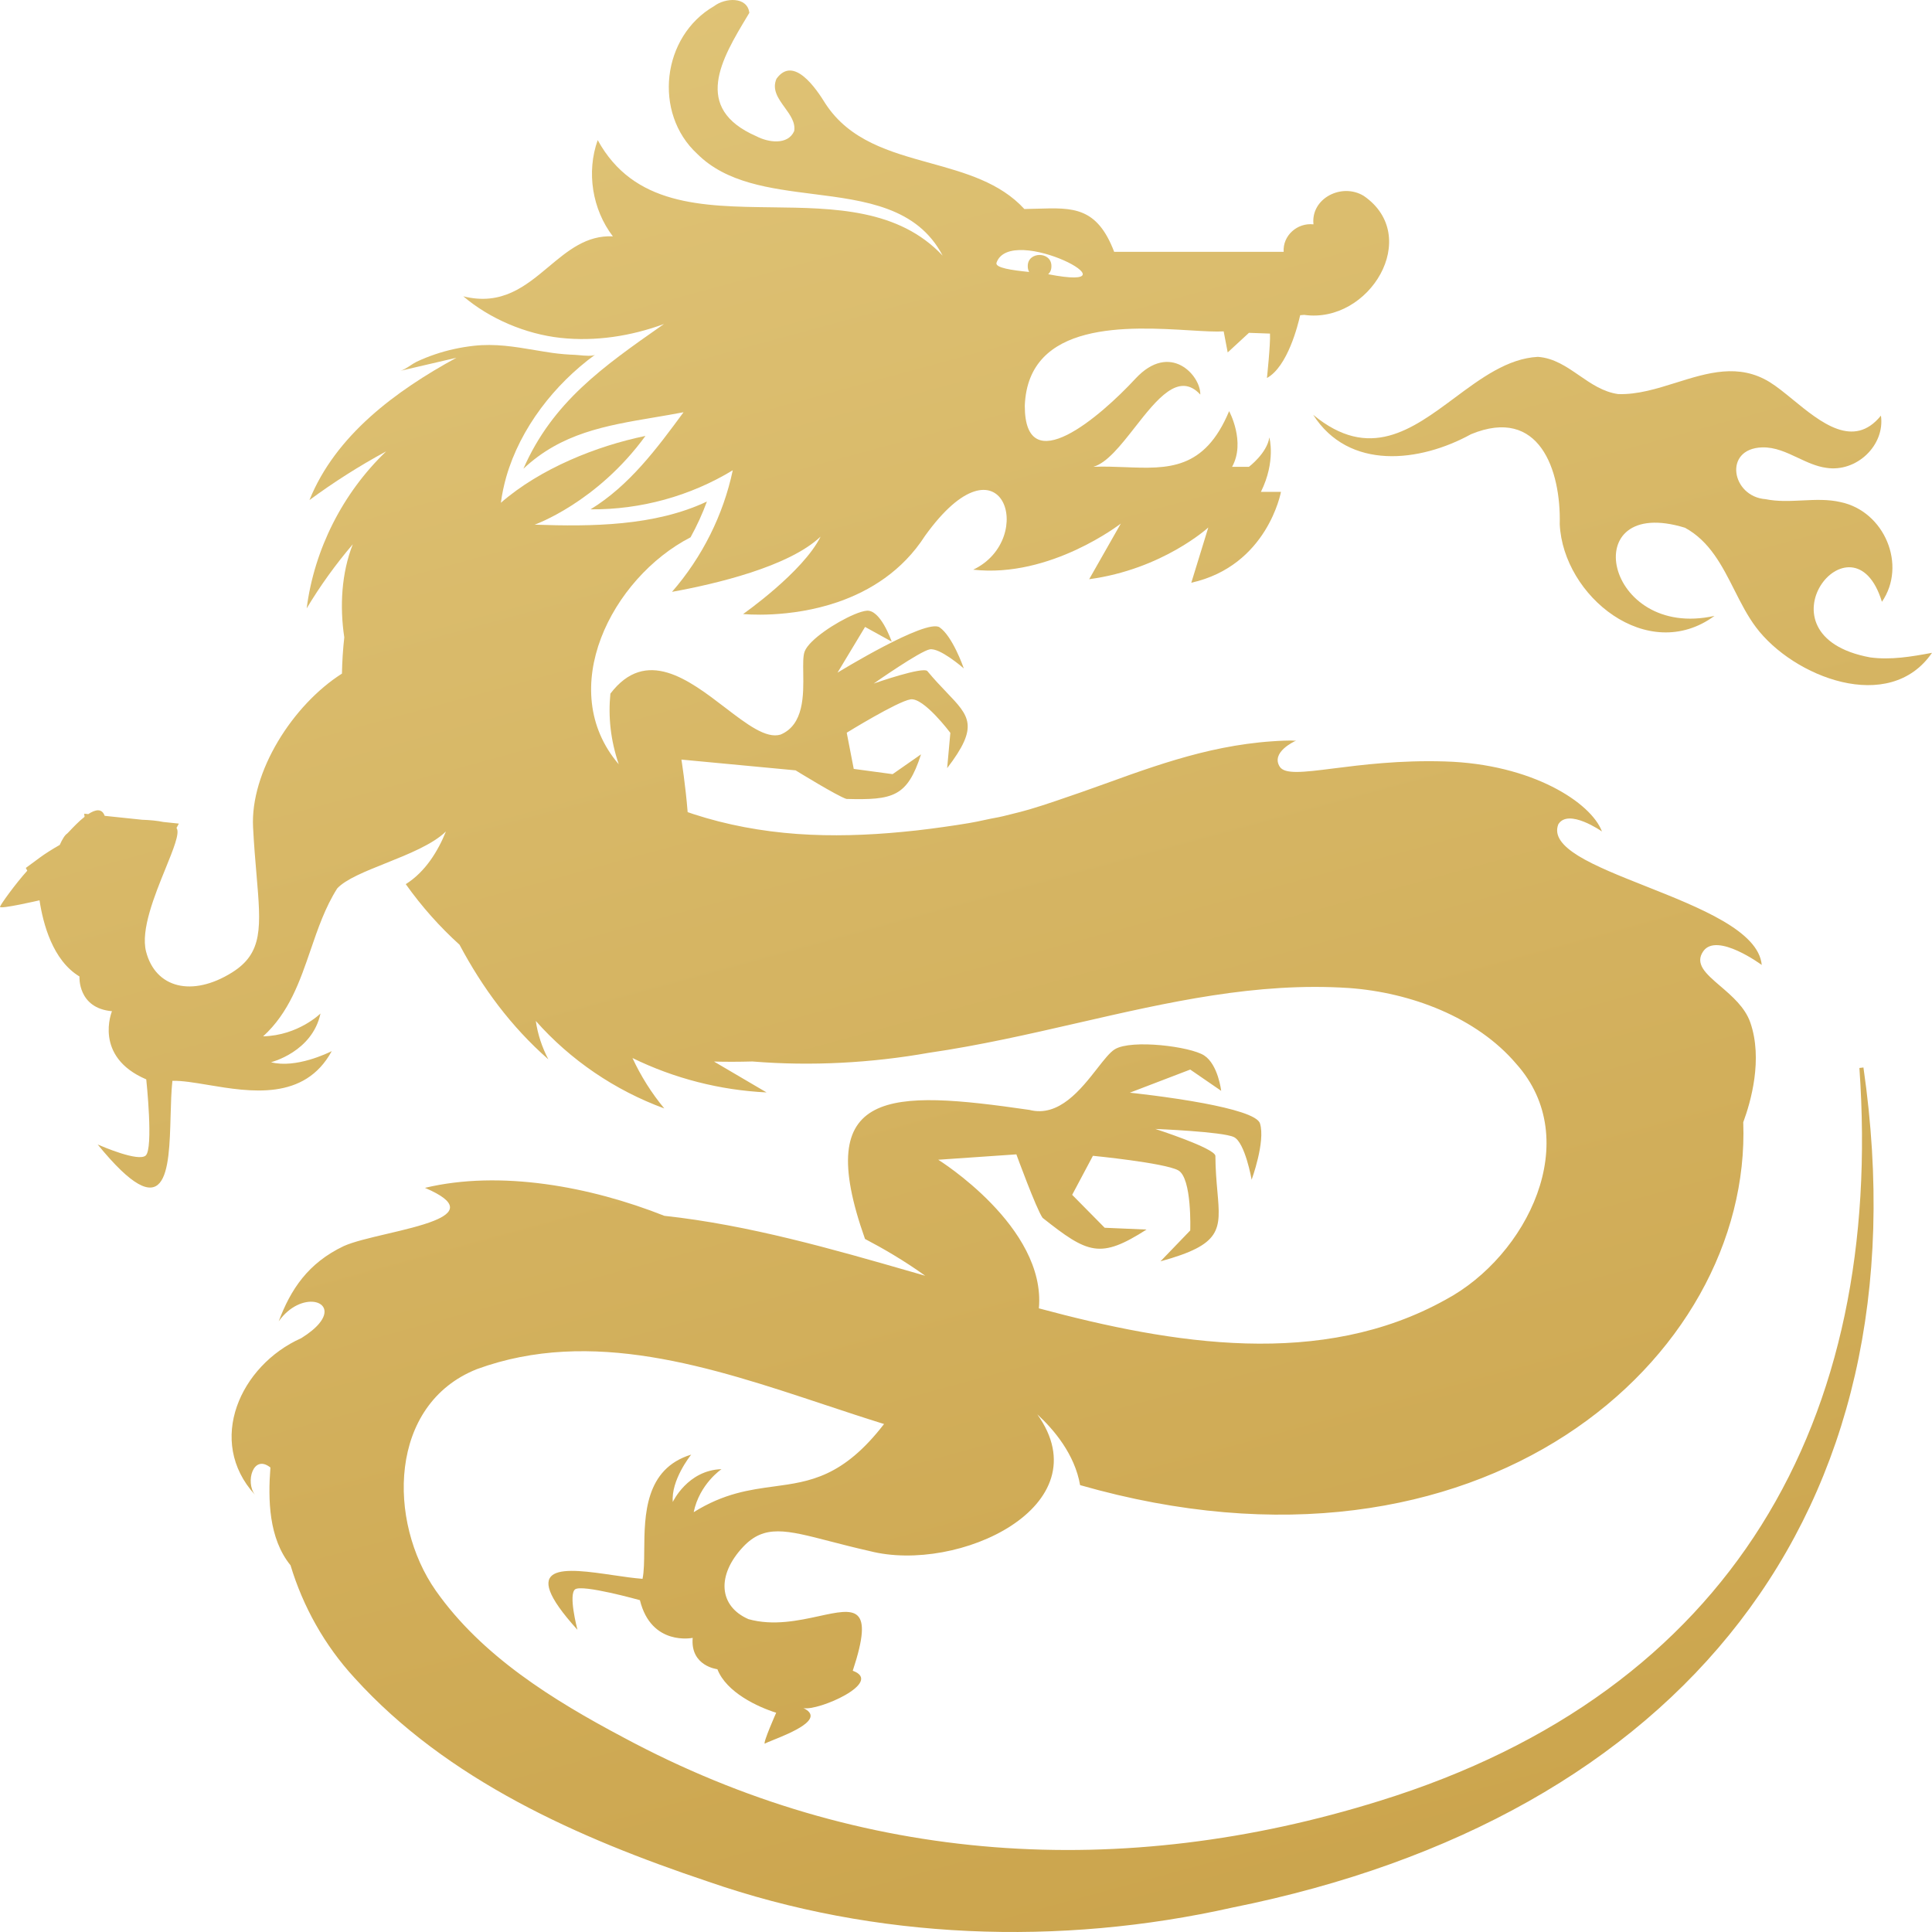 <svg width="238" height="238" viewBox="0 0 238 238" fill="none" xmlns="http://www.w3.org/2000/svg">
<path fill-rule="evenodd" clip-rule="evenodd" d="M168 24.132C165.304 22.482 161.456 24.421 161.805 27.637C159.798 27.416 158.001 29.032 158.132 31.022H137.253C135.137 25.481 132.183 25.572 127.797 25.708C127.282 25.724 126.746 25.74 126.19 25.748C123.19 22.476 118.892 21.284 114.591 20.091C109.633 18.716 104.671 17.34 101.69 12.776C100.573 10.964 97.764 6.762 95.652 9.705C95.076 11.039 95.876 12.144 96.67 13.241C97.344 14.173 98.014 15.098 97.833 16.153C97.039 17.922 94.614 17.539 93.192 16.791C85.238 13.337 88.895 7.258 92.077 1.969L92.311 1.581C92.057 -0.469 89.309 -0.273 87.983 0.747C81.518 4.465 80.436 13.941 85.898 18.96C89.479 22.54 94.836 23.221 100.157 23.897C106.607 24.716 113.004 25.529 116.121 31.49C110.69 25.726 102.795 25.631 95.09 25.538C86.454 25.433 78.056 25.332 73.63 17.259C72.226 21.189 72.95 25.782 75.498 29.117C72.256 28.956 69.948 30.886 67.597 32.854C64.738 35.245 61.814 37.691 57.07 36.501C60.334 39.274 64.748 41.154 69.05 41.622C73.351 42.09 77.749 41.409 81.797 39.912L81.515 40.109C74.313 45.155 68.069 49.529 64.478 57.742C69.155 53.352 74.602 52.433 80.572 51.425C81.762 51.224 82.975 51.02 84.205 50.783C80.924 55.249 77.522 59.826 72.749 62.744C78.9 62.803 85.051 61.11 90.269 57.929C89.108 63.424 86.508 68.63 82.783 72.909C88.149 71.939 97.179 69.812 101.088 66.104C98.915 70.485 91.543 75.64 91.543 75.64C91.543 75.64 97.214 76.243 103.278 74.142C107.134 72.798 111.148 70.374 113.957 66.002C123.459 52.782 127.83 66.393 119.89 70.178C129.4 71.25 138.073 64.496 138.073 64.496L134.173 71.352C143.238 70.127 148.848 64.981 148.848 64.981L146.754 71.786C156.151 69.693 157.8 60.591 157.8 60.591H155.331C157.198 56.814 156.369 53.888 156.369 53.888C156.073 55.836 153.856 57.504 153.856 57.504H151.78C153.481 54.441 151.413 50.647 151.413 50.647C148.38 57.931 143.866 57.755 138.622 57.551C137.35 57.502 136.035 57.45 134.688 57.504C136.363 57.037 138.081 54.843 139.813 52.633C142.5 49.202 145.22 45.729 147.862 48.606C147.932 46.283 144.154 42.022 139.862 46.658C135.569 51.294 126.242 59.358 126.242 49.992C126.633 39.495 139.08 40.244 146.59 40.695C148.295 40.798 149.744 40.885 150.742 40.822L151.239 43.416L153.856 41.001L156.448 41.094C156.518 42.396 156.073 46.564 156.073 46.564C158.629 45.169 159.903 40.005 160.165 38.831C160.33 38.823 160.496 38.806 160.662 38.789C168.698 39.929 175.233 29.108 168 24.132ZM129.522 32.792C129.529 33.222 129.372 33.552 129.129 33.782C140.986 36.089 124.481 27.368 122.752 32.383C122.602 32.994 124.61 33.284 126.781 33.503C126.669 33.308 126.604 33.071 126.608 32.792C126.582 30.946 129.549 30.946 129.522 32.792Z" fill="url(#paint0_linear_5036_2051)"/>
<path d="M231.831 74.134C228.263 62.437 215.708 78.277 230.374 80.982C232.913 81.331 235.487 80.888 238 80.42C232.748 88.068 220.908 83.398 216.318 77.273C215.275 75.886 214.465 74.284 213.653 72.676C212.142 69.687 210.623 66.68 207.576 65.015C194.035 60.855 197.656 78.889 211.206 75.869C202.978 81.909 192.56 73.436 192.142 64.581C192.307 57.903 189.629 50.018 181.218 53.488C174.892 56.968 166.159 57.98 161.77 51.098C168.681 56.822 173.907 52.939 179.185 49.017C182.449 46.592 185.732 44.153 189.446 43.961C191.421 44.101 192.979 45.174 194.547 46.254C196.018 47.267 197.498 48.287 199.34 48.546C201.727 48.627 204.111 47.88 206.489 47.135C210.349 45.926 214.194 44.721 218.011 47.074C218.886 47.614 219.847 48.4 220.86 49.229C224.3 52.044 228.346 55.353 231.709 51.2C232.233 54.849 228.708 58.218 224.974 57.631C223.75 57.465 222.615 56.93 221.48 56.397C220.066 55.731 218.652 55.066 217.069 55.113C212.235 55.275 213.317 61.195 217.505 61.493C218.979 61.796 220.497 61.722 222.013 61.648C223.603 61.571 225.191 61.493 226.727 61.85C232.163 62.982 234.929 69.634 231.831 74.134Z" fill="url(#paint1_linear_5036_2051)"/>
<path d="M12.896 100.502L17.513 100.985C18.468 101.016 19.381 101.103 20.121 101.258L22.031 101.458L21.741 101.996C21.755 102.015 21.767 102.034 21.778 102.053C22.143 102.68 21.358 104.613 20.395 106.983C19.033 110.335 17.317 114.561 17.991 117.211C19.152 121.737 23.68 122.851 28.557 119.814C32.426 117.41 32.154 114.226 31.6 107.751C31.454 106.049 31.289 104.119 31.175 101.916C30.817 95.111 36.043 86.843 42.124 82.981C42.151 81.484 42.247 79.995 42.412 78.515C41.837 74.712 42.063 70.604 43.459 67.048C41.348 69.523 39.446 72.16 37.779 74.942C38.713 67.677 42.212 60.736 47.569 55.606C44.279 57.384 41.121 59.392 38.12 61.604C41.348 53.608 48.747 48.155 56.224 44.072C53.912 44.608 51.6 45.143 49.288 45.688C49.687 45.593 50.13 45.303 50.555 45.025C50.816 44.854 51.07 44.687 51.303 44.573C52.053 44.216 52.821 43.91 53.606 43.646C55.142 43.127 56.739 42.779 58.353 42.6C60.985 42.303 63.386 42.707 65.874 43.126C66.594 43.247 67.321 43.369 68.064 43.476C68.989 43.604 69.922 43.68 70.856 43.714C70.971 43.718 71.145 43.735 71.348 43.754C72.019 43.817 73.015 43.911 73.316 43.689C68.308 47.338 64.103 52.723 62.366 58.745C62.07 59.792 61.843 60.855 61.703 61.935C66.563 57.708 73.508 54.934 79.511 53.701C73.517 61.935 65.865 64.632 65.865 64.632C72.836 64.879 80.671 64.819 87.084 61.782C86.526 63.297 85.854 64.768 85.069 66.189C75.332 71.216 68.343 84.954 76.222 94.15C75.21 91.164 74.913 88.314 75.192 85.448C79.577 79.7 84.834 83.726 89.322 87.163C91.987 89.204 94.38 91.037 96.158 90.492C99.047 89.282 98.991 85.614 98.95 82.904C98.933 81.767 98.918 80.798 99.125 80.25C99.674 78.804 102.99 76.635 105.232 75.691C105.852 75.427 106.401 75.265 106.776 75.231C108.452 75.095 109.769 78.812 109.848 79.042L106.567 77.23L103.173 82.862C103.173 82.862 114.105 76.15 115.746 77.281C117.325 78.37 118.651 82.105 118.73 82.343C118.546 82.181 115.737 79.757 114.524 79.995C113.303 80.242 107.963 83.968 107.631 84.206C107.946 84.095 113.669 82.105 114.236 82.666C115.094 83.704 115.902 84.547 116.607 85.284C119.451 88.255 120.623 89.48 116.679 94.626L117.072 90.279C117.072 90.279 113.791 85.899 112.168 86.154C110.546 86.409 104.307 90.262 104.307 90.262L105.171 94.72L109.961 95.366L113.46 92.925C111.767 98.174 110.013 98.573 104.272 98.42C103.164 98.08 98.008 94.898 98.008 94.898L83.943 93.572C83.943 93.572 84.449 96.736 84.711 100.045C84.829 100.083 84.944 100.124 85.06 100.164C85.176 100.205 85.291 100.245 85.409 100.283C89.545 101.636 93.855 102.418 98.2 102.733C102.519 103.039 106.864 102.895 111.183 102.478C113.399 102.274 115.606 101.976 117.814 101.644C118.019 101.611 118.224 101.579 118.429 101.546C119.061 101.447 119.692 101.347 120.318 101.219L122.045 100.853C122.19 100.825 122.335 100.798 122.48 100.771C122.857 100.701 123.235 100.631 123.607 100.538C123.934 100.455 124.262 100.374 124.589 100.294C125.326 100.112 126.063 99.931 126.8 99.713C127.865 99.398 128.92 99.058 129.967 98.701C132.131 97.969 134.286 97.221 136.433 96.438C140.149 95.086 143.901 93.759 147.749 92.789C149.677 92.304 151.632 91.913 153.603 91.641C154.615 91.504 155.628 91.394 156.64 91.326C157.163 91.283 157.678 91.258 158.193 91.241L158.218 91.24C158.488 91.232 158.751 91.224 159.013 91.224C159.066 91.224 159.134 91.228 159.207 91.234C159.371 91.245 159.564 91.259 159.685 91.224C159.379 91.36 156.552 92.687 157.643 94.439C157.94 94.915 158.646 95.094 159.728 95.094C160.861 95.094 162.401 94.899 164.299 94.659C167.767 94.221 172.43 93.631 177.99 93.801C188.739 94.116 196.015 98.88 197.342 102.427C197.342 102.427 193.206 99.526 191.967 101.542C191.409 102.963 192.482 104.222 194.445 105.438C196.506 106.703 199.55 107.91 202.74 109.175C209.379 111.808 216.654 114.693 217.025 118.87C217.025 118.87 211.502 114.795 209.827 117.177C209.295 117.934 209.365 118.615 209.766 119.287C210.203 120.001 211.025 120.705 211.927 121.479C213.347 122.696 214.97 124.087 215.62 125.965C217.182 130.482 215.682 135.73 214.748 138.248C215.812 167.298 182.535 197.122 133.056 182.95C132.393 179.131 129.81 176.094 127.786 174.231C135.857 185.562 118.023 193.873 107.134 191.074C105.283 190.657 103.671 190.24 102.249 189.871C96.827 188.467 94.164 187.777 91.551 190.547C88.253 194.043 88.532 197.863 92.206 199.462C95.257 200.314 98.39 199.633 100.914 199.084C105.239 198.143 107.776 197.592 105.049 205.816C108.932 207.237 100.791 210.81 98.968 210.418C101.732 211.738 97.349 213.504 95.231 214.357C94.714 214.565 94.332 214.719 94.221 214.799C93.933 214.782 95.617 210.988 95.617 210.988C93.375 210.291 89.475 208.487 88.376 205.629C88.376 205.629 85.025 205.255 85.331 201.767C85.331 201.767 80.235 202.83 78.83 197.122C78.83 197.122 71.693 195.123 70.838 195.795C70.026 196.453 71.054 200.458 71.133 200.764L71.135 200.772C63.432 192.271 69.715 193.19 75.544 194.043C76.819 194.23 78.073 194.413 79.153 194.494C79.342 193.578 79.352 192.348 79.362 190.976C79.395 186.657 79.439 180.934 85.147 179.191C84.999 179.378 82.652 182.364 82.879 185.026C82.879 185.026 84.702 181.105 88.882 180.985C88.882 180.985 86.177 182.789 85.453 186.285C89.188 183.95 92.351 183.521 95.354 183.114C99.78 182.513 103.858 181.96 108.905 175.422C106.485 174.672 104.035 173.859 101.562 173.038C87.567 168.39 72.857 163.505 58.754 168.659C47.822 172.998 47.726 187.45 53.685 195.949C59.339 203.987 68.081 209.415 76.815 214.042C106.087 229.771 138.256 231.727 169.945 221.851C213.526 208.351 232.102 174.869 229.057 131.562L229.554 131.502C237.546 186.659 206.773 223.944 151.841 234.985C130.5 239.775 107.893 238.966 87.198 231.778C71.248 226.436 55.09 219.291 43.686 206.709C39.961 202.669 37.317 197.88 35.79 192.827C33.077 189.492 33.016 184.686 33.312 180.781C31.183 179.08 30.206 182.576 31.401 184.133C25.364 177.523 29.604 168.191 37.108 164.848C38.146 164.202 38.87 163.589 39.324 163.036C41.697 160.178 37.064 158.919 34.333 162.773C35.816 158.826 37.954 155.593 42.351 153.501C43.53 152.97 45.544 152.497 47.642 152.004C49.753 151.509 51.949 150.993 53.467 150.379C55.927 149.392 56.617 148.15 52.35 146.33C61.633 144.109 72.714 146.159 81.841 149.775C92.252 150.903 102.632 153.892 112.351 156.691L113.975 157.158C111.418 155.312 108.722 153.756 106.558 152.624C99.945 133.969 109.612 134.242 126.809 136.726C130.437 137.671 133.158 134.191 135.17 131.618C136.017 130.534 136.738 129.611 137.349 129.248C139.408 128.015 146.623 128.908 148.342 130.022C150.061 131.145 150.436 134.378 150.436 134.378L146.623 131.758L139.181 134.607C139.181 134.607 143.98 135.101 148.325 135.917C151.762 136.572 154.921 137.415 155.217 138.401C155.907 140.639 154.188 145.326 154.188 145.326C154.188 145.326 153.385 140.749 152.007 140.077C150.637 139.405 142.322 139.073 142.322 139.073C142.322 139.073 149.607 141.421 149.721 142.382C149.732 144.09 149.86 145.536 149.97 146.78C150.389 151.518 150.548 153.305 142.959 155.381L146.623 151.578C146.623 151.578 146.859 145.105 145.14 144.169C143.421 143.242 134.635 142.382 134.635 142.382L132.079 147.189L136.084 151.246L141.24 151.467C135.534 155.117 134.033 154.462 128.432 150.021C127.647 148.898 125.204 142.204 125.204 142.204L115.58 142.867C115.58 142.867 128.886 151.127 127.978 161.174C144.468 165.605 162.791 168.634 178.121 160.085C188.119 154.717 195.195 140.443 186.776 131.043C181.898 125.31 173.767 122.256 166.159 121.711C154.79 120.966 143.931 123.456 132.804 126.007C126.784 127.387 120.685 128.785 114.385 129.699C107.37 130.941 99.971 131.358 92.686 130.762C92.668 130.771 92.659 130.771 92.642 130.762C91.072 130.805 89.501 130.813 87.957 130.771C89.035 131.405 90.116 132.04 91.197 132.674C92.275 133.307 93.354 133.94 94.431 134.573C88.707 134.301 83.036 132.847 77.914 130.337C78.944 132.557 80.261 134.658 81.832 136.547C75.751 134.318 70.254 130.575 66.005 125.769C66.24 127.411 66.772 129.019 67.549 130.499C62.942 126.45 59.426 121.677 56.608 116.378C54.182 114.183 51.958 111.691 49.986 108.917C52.411 107.395 53.964 104.826 54.933 102.427C53.304 104.019 50.315 105.217 47.521 106.336C44.972 107.357 42.585 108.313 41.54 109.445C40.062 111.774 39.165 114.392 38.268 117.009C36.941 120.88 35.616 124.747 32.414 127.666C36.759 127.555 39.481 124.85 39.481 124.85C38.469 129.597 33.382 130.856 33.382 130.856C36.477 131.654 40.472 129.682 40.848 129.496L40.868 129.486C37.515 135.64 30.813 134.518 25.632 133.651C23.952 133.37 22.431 133.115 21.237 133.144C21.101 134.413 21.059 135.916 21.017 137.444C20.83 144.236 20.629 151.529 12.032 140.987L12.092 141.013C12.694 141.271 17.023 143.128 17.939 142.357C18.933 141.523 18.017 132.966 18.017 132.966C11.456 130.167 13.794 124.57 13.794 124.57C9.537 124.195 9.79 120.291 9.79 120.291C6.483 118.3 5.305 113.783 4.869 110.908C4.869 110.908 -0.043 112.048 0 111.708C0.024 111.487 1.854 108.927 3.36 107.259L3.181 106.919L4.929 105.63C5.557 105.167 6.454 104.598 7.359 104.084C7.665 103.406 7.988 102.858 8.289 102.674C8.349 102.618 8.453 102.507 8.592 102.36C8.997 101.93 9.694 101.191 10.418 100.621L10.37 100.237L10.873 100.29C11.729 99.724 12.548 99.531 12.896 100.502Z" fill="url(#paint2_linear_5036_2051)"/>
<defs>
<linearGradient id="paint0_linear_5036_2051" x1="78.902" y1="-5.47852e-07" x2="147.457" y2="250.935" gradientUnits="userSpaceOnUse">
<stop stop-color="#DFC376"/>
<stop offset="1" stop-color="#CAA34B"/>
</linearGradient>
<linearGradient id="paint1_linear_5036_2051" x1="78.902" y1="-5.47852e-07" x2="147.457" y2="250.935" gradientUnits="userSpaceOnUse">
<stop stop-color="#DFC376"/>
<stop offset="1" stop-color="#CAA34B"/>
</linearGradient>
<linearGradient id="paint2_linear_5036_2051" x1="78.902" y1="-5.47852e-07" x2="147.457" y2="250.935" gradientUnits="userSpaceOnUse">
<stop stop-color="#DFC376"/>
<stop offset="1" stop-color="#CAA34B"/>
</linearGradient>
</defs>
</svg>
